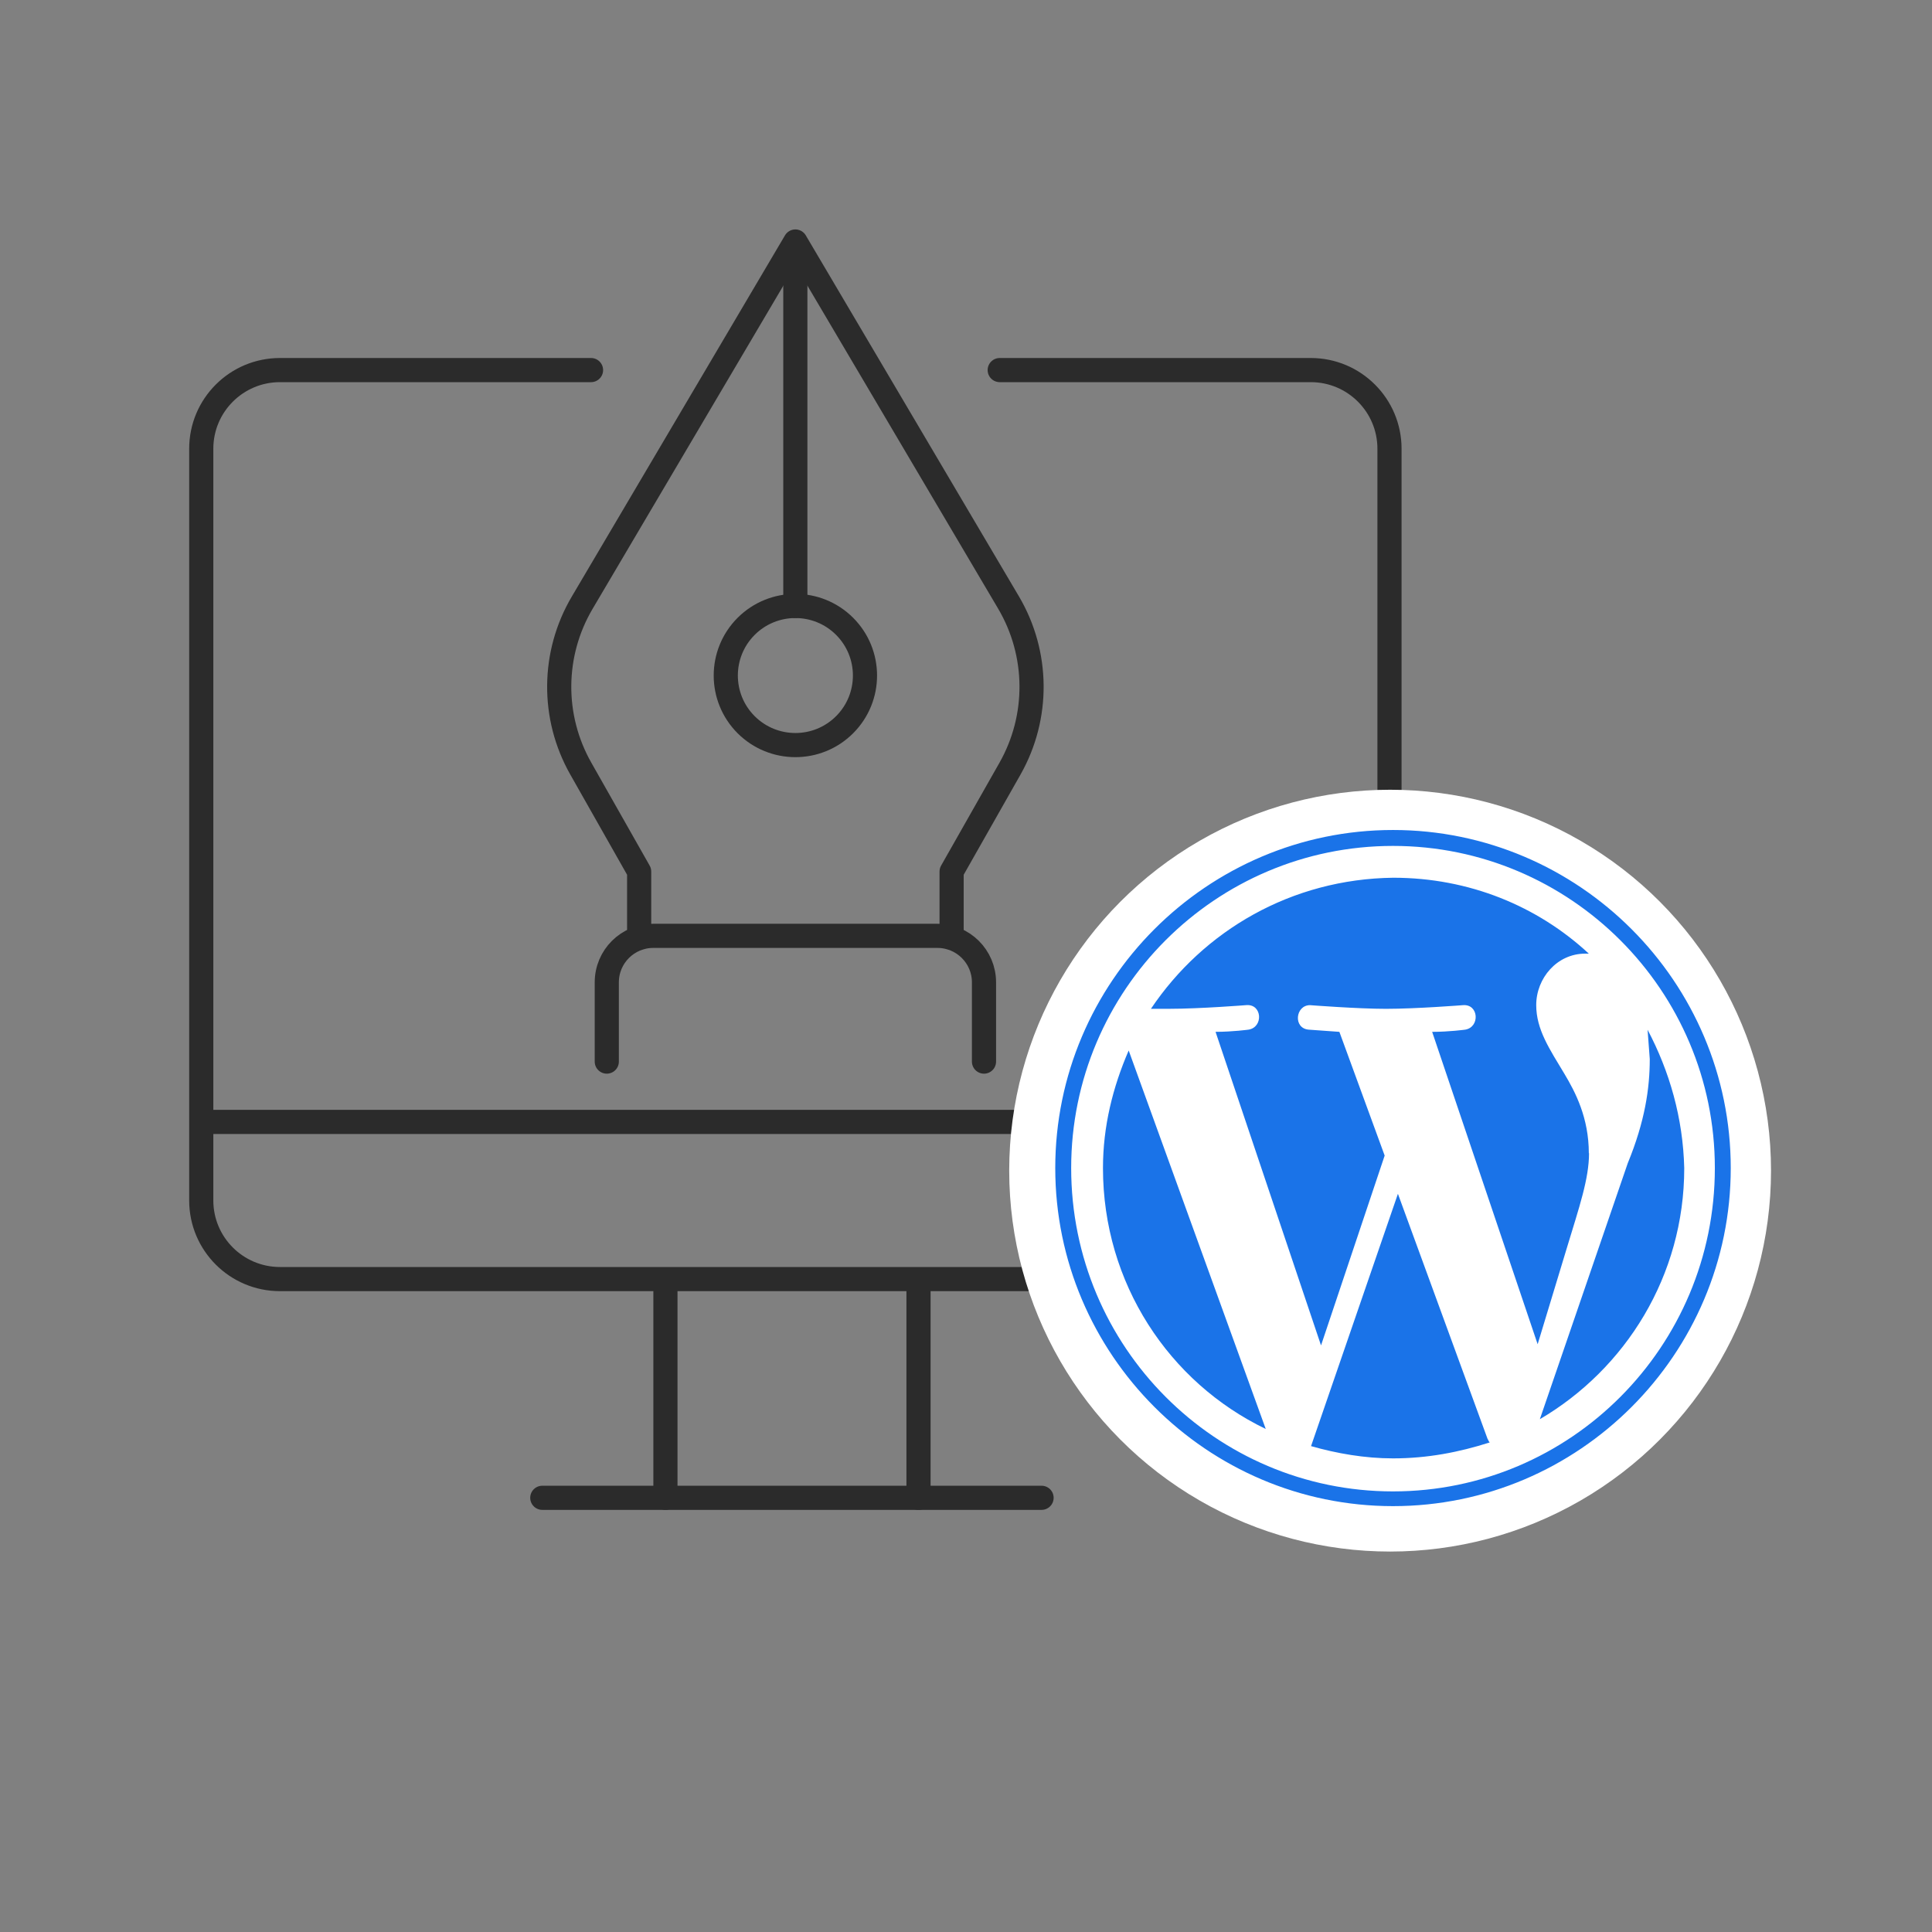 <?xml version="1.0"?>
<svg xmlns="http://www.w3.org/2000/svg" width="96" height="96" viewBox="0 0 96 96" fill="none">
<rect x="0" y="0" width="96" height="96" fill="#808080" stroke="none"/>
<path d="M49.675 18.389H65.131C67.293 18.389 69.043 20.14 69.043 22.297V59.649C69.043 61.807 67.293 63.557 65.131 63.557H32.781H13.912C11.75 63.557 10 61.807 10 59.649V22.297C10 20.14 11.75 18.389 13.912 18.389H29.368" stroke="#2B2B2B" stroke-width="1.2" stroke-miterlimit="10" stroke-linecap="round" stroke-linejoin="round"/>
<path d="M10.341 55.748H68.702" stroke="#2B2B2B" stroke-width="1.2" stroke-miterlimit="10" stroke-linecap="round" stroke-linejoin="round"/>
<path d="M33.065 63.898V74.425" stroke="#2B2B2B" stroke-width="1.2" stroke-miterlimit="10" stroke-linecap="round" stroke-linejoin="round"/>
<path d="M45.64 63.898V74.425" stroke="#2B2B2B" stroke-width="1.2" stroke-miterlimit="10" stroke-linecap="round" stroke-linejoin="round"/>
<path d="M26.946 74.425H51.755" stroke="#2B2B2B" stroke-width="1.2" stroke-miterlimit="10" stroke-linecap="round" stroke-linejoin="round"/>
<path d="M47.285 46.596V43.307C47.285 43.307 48.79 40.657 50.188 38.19C51.64 35.624 51.612 32.479 50.115 29.941L39.522 12L28.933 29.941C27.432 32.479 27.404 35.624 28.859 38.19C30.254 40.657 31.759 43.307 31.759 43.307V46.596" stroke="#2B2B2B" stroke-width="1.2" stroke-miterlimit="10" stroke-linecap="round" stroke-linejoin="round"/>
<path d="M30.151 52.75V48.81C30.151 47.535 31.185 46.502 32.46 46.502H46.581C47.857 46.502 48.894 47.535 48.894 48.81V52.75" stroke="#2B2B2B" stroke-width="1.2" stroke-miterlimit="10" stroke-linecap="round" stroke-linejoin="round"/>
<path d="M39.52 30.11V13.335" stroke="#2B2B2B" stroke-width="1.2" stroke-miterlimit="10" stroke-linecap="round" stroke-linejoin="round"/>
<path d="M41.968 31.122C40.618 29.773 38.429 29.773 37.076 31.122C35.726 32.472 35.726 34.661 37.076 36.011C38.429 37.36 40.618 37.36 41.968 36.011C43.318 34.661 43.318 32.472 41.968 31.122Z" stroke="#2B2B2B" stroke-width="1.2" stroke-miterlimit="10" stroke-linecap="round" stroke-linejoin="round"/>
<circle cx="69.074" cy="58.169" r="18.927" fill="white"/>
<path d="M54.806 58.041C54.806 63.762 58.09 68.691 62.894 71.004L56.084 52.198C55.293 54.024 54.806 55.97 54.806 58.041ZM78.948 57.308C78.948 55.543 78.279 54.265 77.731 53.351C77.002 52.134 76.334 51.16 76.334 49.943C76.334 48.604 77.368 47.386 78.766 47.386H78.948C76.393 45.016 72.988 43.614 69.229 43.614C64.181 43.676 59.805 46.231 57.189 50.127H58.101C59.621 50.127 61.932 49.944 61.932 49.944C62.722 49.883 62.784 51.04 62.041 51.162C62.041 51.162 61.251 51.271 60.4 51.271L65.641 66.853L68.803 57.42L66.553 51.272L65.033 51.163C64.243 51.102 64.364 49.946 65.094 49.946C65.094 49.946 67.466 50.128 68.864 50.128C70.384 50.128 72.695 49.946 72.695 49.946C73.486 49.884 73.547 51.041 72.804 51.163C72.804 51.163 72.014 51.272 71.163 51.272L76.405 66.794L77.864 61.984C78.472 59.975 78.958 58.576 78.958 57.297L78.948 57.308ZM69.462 59.319L65.145 71.857C66.422 72.222 67.82 72.466 69.218 72.466C70.921 72.466 72.502 72.162 74.023 71.674C73.962 71.613 73.962 71.565 73.914 71.492L69.462 59.319ZM81.867 51.165L81.976 52.626C81.976 54.086 81.733 55.73 80.882 57.799L76.514 70.519C80.771 68.023 83.689 63.398 83.689 58.042C83.627 55.546 82.959 53.232 81.865 51.164L81.867 51.165ZM69.218 41.242C59.975 41.242 52.435 48.789 52.435 58.039C52.435 67.29 59.975 74.839 69.218 74.839C78.461 74.839 86 67.291 86 58.041C86 48.79 78.461 41.242 69.218 41.242ZM69.218 74.107C60.401 74.107 53.226 66.926 53.226 58.039C53.226 49.203 60.401 42.033 69.218 42.033C78.035 42.033 85.21 49.214 85.21 58.039C85.21 66.926 78.035 74.107 69.218 74.107Z" fill="#1A73E8"/>
</svg>
